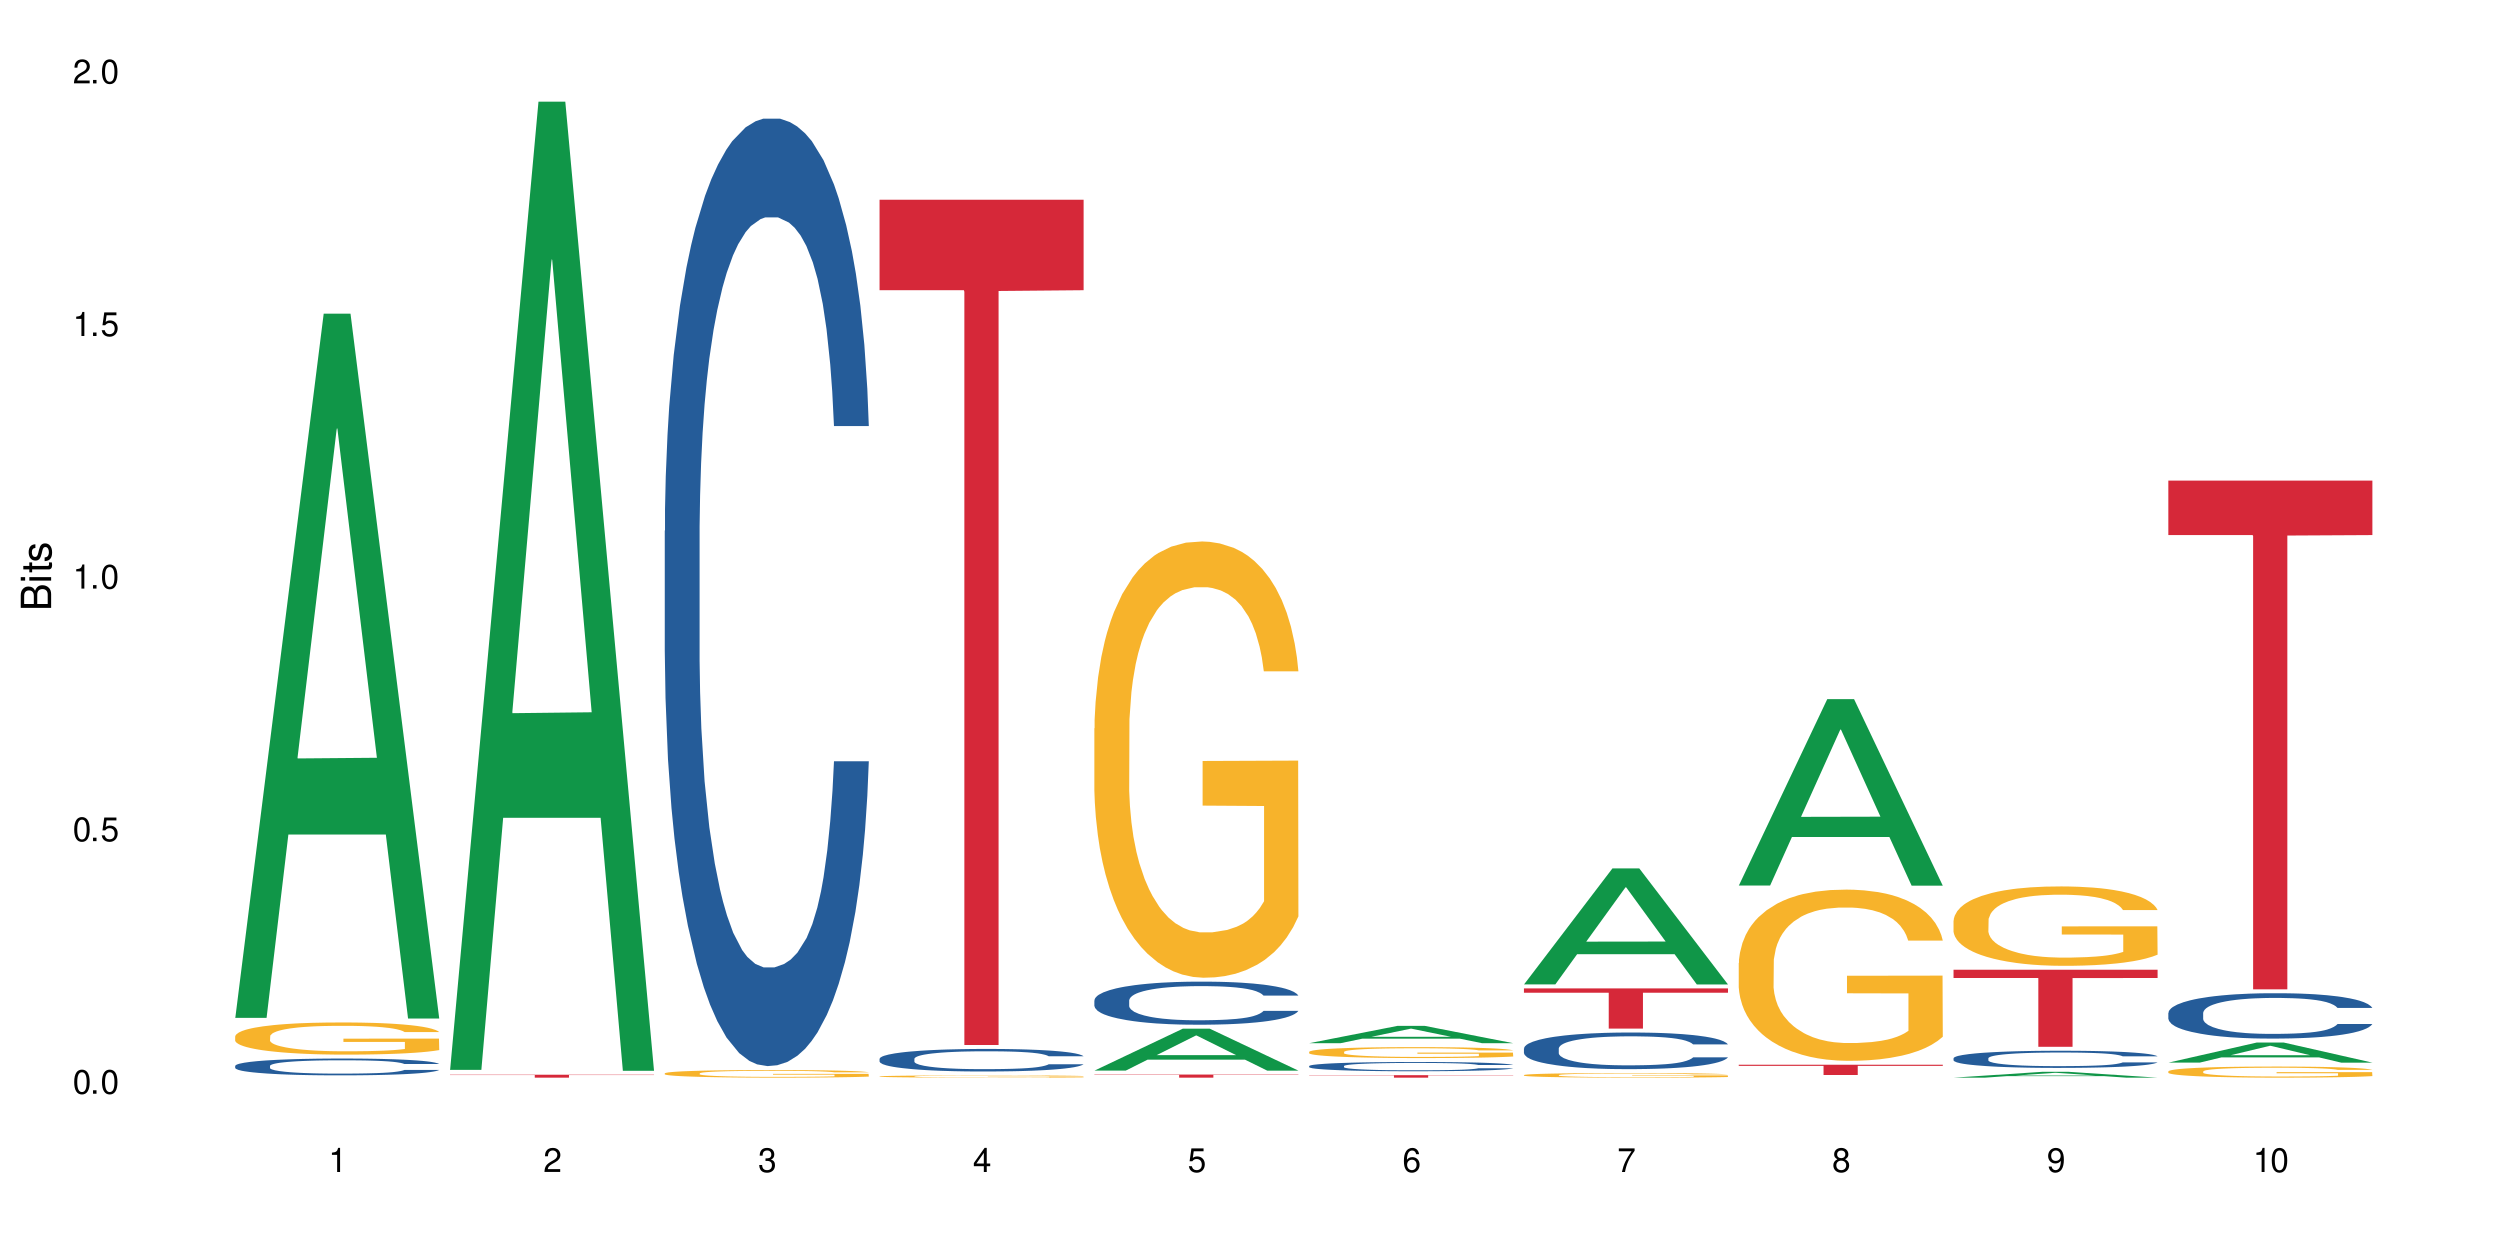 <?xml version="1.0" encoding="UTF-8"?>
<svg xmlns="http://www.w3.org/2000/svg" xmlns:xlink="http://www.w3.org/1999/xlink" width="720" height="360" viewBox="0 0 720 360">
<defs>
<g>
<g id="glyph-0-0">
</g>
<g id="glyph-0-1">
<path d="M 2.641 -6.938 C 2 -6.938 1.422 -6.656 1.078 -6.172 C 0.641 -5.562 0.406 -4.641 0.406 -3.359 C 0.406 -1.016 1.188 0.219 2.641 0.219 C 4.078 0.219 4.859 -1.016 4.859 -3.297 C 4.859 -4.641 4.656 -5.547 4.203 -6.172 C 3.844 -6.656 3.281 -6.938 2.641 -6.938 Z M 2.641 -6.188 C 3.547 -6.188 4 -5.25 4 -3.375 C 4 -1.406 3.562 -0.484 2.625 -0.484 C 1.734 -0.484 1.281 -1.438 1.281 -3.344 C 1.281 -5.25 1.734 -6.188 2.641 -6.188 Z M 2.641 -6.188 "/>
</g>
<g id="glyph-0-2">
<path d="M 1.828 -1 L 0.828 -1 L 0.828 0 L 1.828 0 Z M 1.828 -1 "/>
</g>
<g id="glyph-0-3">
<path d="M 4.562 -6.797 L 1.062 -6.797 L 0.547 -3.094 L 1.328 -3.094 C 1.719 -3.562 2.047 -3.734 2.578 -3.734 C 3.484 -3.734 4.062 -3.109 4.062 -2.094 C 4.062 -1.125 3.484 -0.531 2.578 -0.531 C 1.828 -0.531 1.375 -0.906 1.188 -1.672 L 0.328 -1.672 C 0.453 -1.109 0.547 -0.844 0.75 -0.594 C 1.125 -0.078 1.828 0.219 2.594 0.219 C 3.969 0.219 4.922 -0.781 4.922 -2.219 C 4.922 -3.562 4.031 -4.484 2.719 -4.484 C 2.25 -4.484 1.859 -4.359 1.469 -4.062 L 1.734 -5.969 L 4.562 -5.969 Z M 4.562 -6.797 "/>
</g>
<g id="glyph-0-4">
<path d="M 2.484 -4.938 L 2.484 0 L 3.328 0 L 3.328 -6.938 L 2.766 -6.938 C 2.469 -5.875 2.281 -5.734 0.984 -5.562 L 0.984 -4.938 Z M 2.484 -4.938 "/>
</g>
<g id="glyph-0-5">
<path d="M 4.859 -0.828 L 1.281 -0.828 C 1.359 -1.406 1.672 -1.781 2.5 -2.281 L 3.469 -2.828 C 4.406 -3.344 4.906 -4.062 4.906 -4.906 C 4.906 -5.484 4.672 -6.031 4.266 -6.406 C 3.859 -6.766 3.375 -6.938 2.719 -6.938 C 1.859 -6.938 1.219 -6.625 0.844 -6.031 C 0.609 -5.672 0.5 -5.234 0.484 -4.531 L 1.328 -4.531 C 1.359 -5.016 1.406 -5.281 1.531 -5.516 C 1.75 -5.938 2.188 -6.203 2.703 -6.203 C 3.469 -6.203 4.031 -5.641 4.031 -4.891 C 4.031 -4.344 3.719 -3.859 3.125 -3.516 L 2.234 -3 C 0.812 -2.172 0.406 -1.531 0.328 -0.016 L 4.859 -0.016 Z M 4.859 -0.828 "/>
</g>
<g id="glyph-0-6">
<path d="M 2.125 -3.188 L 2.578 -3.188 C 3.5 -3.188 3.984 -2.766 3.984 -1.922 C 3.984 -1.062 3.469 -0.531 2.594 -0.531 C 1.656 -0.531 1.203 -1 1.156 -2.016 L 0.312 -2.016 C 0.344 -1.453 0.438 -1.094 0.609 -0.781 C 0.953 -0.109 1.625 0.219 2.547 0.219 C 3.953 0.219 4.859 -0.625 4.859 -1.938 C 4.859 -2.828 4.516 -3.297 3.703 -3.594 C 4.344 -3.844 4.656 -4.328 4.656 -5.031 C 4.656 -6.219 3.875 -6.938 2.578 -6.938 C 1.203 -6.938 0.484 -6.172 0.453 -4.703 L 1.297 -4.703 C 1.312 -5.125 1.344 -5.359 1.453 -5.578 C 1.641 -5.969 2.062 -6.203 2.594 -6.203 C 3.344 -6.203 3.797 -5.75 3.797 -5 C 3.797 -4.516 3.609 -4.219 3.25 -4.047 C 3.016 -3.953 2.703 -3.922 2.125 -3.906 Z M 2.125 -3.188 "/>
</g>
<g id="glyph-0-7">
<path d="M 3.141 -1.672 L 3.141 0 L 3.984 0 L 3.984 -1.672 L 4.984 -1.672 L 4.984 -2.438 L 3.984 -2.438 L 3.984 -6.938 L 3.359 -6.938 L 0.266 -2.578 L 0.266 -1.672 Z M 3.141 -2.438 L 1 -2.438 L 3.141 -5.5 Z M 3.141 -2.438 "/>
</g>
<g id="glyph-0-8">
<path d="M 4.781 -5.125 C 4.609 -6.266 3.891 -6.938 2.844 -6.938 C 2.094 -6.938 1.422 -6.578 1.031 -5.953 C 0.594 -5.266 0.406 -4.422 0.406 -3.172 C 0.406 -2 0.578 -1.25 0.984 -0.641 C 1.359 -0.078 1.953 0.219 2.703 0.219 C 3.984 0.219 4.922 -0.75 4.922 -2.094 C 4.922 -3.375 4.062 -4.281 2.844 -4.281 C 2.172 -4.281 1.641 -4.031 1.281 -3.516 C 1.281 -5.234 1.828 -6.188 2.797 -6.188 C 3.391 -6.188 3.797 -5.797 3.938 -5.125 Z M 2.734 -3.531 C 3.547 -3.531 4.062 -2.953 4.062 -2.031 C 4.062 -1.156 3.484 -0.531 2.703 -0.531 C 1.922 -0.531 1.328 -1.188 1.328 -2.078 C 1.328 -2.938 1.906 -3.531 2.734 -3.531 Z M 2.734 -3.531 "/>
</g>
<g id="glyph-0-9">
<path d="M 4.984 -6.797 L 0.438 -6.797 L 0.438 -5.969 L 4.109 -5.969 C 2.5 -3.656 1.828 -2.234 1.328 0 L 2.219 0 C 2.594 -2.172 3.453 -4.047 4.984 -6.094 Z M 4.984 -6.797 "/>
</g>
<g id="glyph-0-10">
<path d="M 3.75 -3.656 C 4.469 -4.094 4.688 -4.438 4.688 -5.078 C 4.688 -6.172 3.844 -6.938 2.641 -6.938 C 1.438 -6.938 0.594 -6.172 0.594 -5.094 C 0.594 -4.438 0.812 -4.094 1.516 -3.656 C 0.734 -3.266 0.359 -2.703 0.359 -1.922 C 0.359 -0.656 1.281 0.219 2.641 0.219 C 3.984 0.219 4.922 -0.656 4.922 -1.922 C 4.922 -2.703 4.531 -3.266 3.75 -3.656 Z M 2.641 -6.188 C 3.359 -6.188 3.812 -5.75 3.812 -5.062 C 3.812 -4.406 3.344 -3.984 2.641 -3.984 C 1.922 -3.984 1.453 -4.406 1.453 -5.078 C 1.453 -5.75 1.922 -6.188 2.641 -6.188 Z M 2.641 -3.266 C 3.484 -3.266 4.062 -2.719 4.062 -1.906 C 4.062 -1.078 3.484 -0.531 2.625 -0.531 C 1.797 -0.531 1.219 -1.094 1.219 -1.906 C 1.219 -2.719 1.781 -3.266 2.641 -3.266 Z M 2.641 -3.266 "/>
</g>
<g id="glyph-0-11">
<path d="M 0.516 -1.578 C 0.672 -0.453 1.406 0.219 2.438 0.219 C 3.188 0.219 3.859 -0.141 4.266 -0.766 C 4.688 -1.453 4.891 -2.297 4.891 -3.547 C 4.891 -4.719 4.703 -5.453 4.312 -6.078 C 3.938 -6.641 3.344 -6.938 2.594 -6.938 C 1.297 -6.938 0.359 -5.969 0.359 -4.625 C 0.359 -3.344 1.234 -2.453 2.453 -2.453 C 3.094 -2.453 3.578 -2.672 4.016 -3.203 C 4 -1.484 3.469 -0.531 2.5 -0.531 C 1.906 -0.531 1.484 -0.906 1.359 -1.578 Z M 2.578 -6.203 C 3.375 -6.203 3.969 -5.531 3.969 -4.641 C 3.969 -3.797 3.391 -3.188 2.547 -3.188 C 1.734 -3.188 1.234 -3.766 1.234 -4.688 C 1.234 -5.562 1.797 -6.203 2.578 -6.203 Z M 2.578 -6.203 "/>
</g>
<g id="glyph-1-0">
</g>
<g id="glyph-1-1">
<path d="M 0 -0.953 L 0 -4.891 C 0 -5.719 -0.234 -6.344 -0.734 -6.797 C -1.188 -7.234 -1.812 -7.469 -2.5 -7.469 C -3.547 -7.469 -4.188 -7 -4.625 -5.875 C -4.984 -6.688 -5.625 -7.094 -6.531 -7.094 C -7.172 -7.094 -7.734 -6.859 -8.141 -6.391 C -8.562 -5.922 -8.75 -5.344 -8.75 -4.5 L -8.75 -0.953 Z M -4.984 -2.062 L -7.766 -2.062 L -7.766 -4.219 C -7.766 -4.844 -7.688 -5.203 -7.453 -5.5 C -7.219 -5.812 -6.859 -5.969 -6.375 -5.969 C -5.891 -5.969 -5.531 -5.812 -5.297 -5.5 C -5.062 -5.203 -4.984 -4.844 -4.984 -4.219 Z M -0.984 -2.062 L -4 -2.062 L -4 -4.781 C -4 -5.766 -3.438 -6.359 -2.484 -6.359 C -1.547 -6.359 -0.984 -5.766 -0.984 -4.781 Z M -0.984 -2.062 "/>
</g>
<g id="glyph-1-2">
<path d="M -6.281 -1.797 L -6.281 -0.797 L 0 -0.797 L 0 -1.797 Z M -8.75 -1.797 L -8.75 -0.797 L -7.484 -0.797 L -7.484 -1.797 Z M -8.75 -1.797 "/>
</g>
<g id="glyph-1-3">
<path d="M -6.281 -3.047 L -6.281 -2.016 L -8.016 -2.016 L -8.016 -1.016 L -6.281 -1.016 L -6.281 -0.172 L -5.469 -0.172 L -5.469 -1.016 L -0.719 -1.016 C -0.078 -1.016 0.281 -1.453 0.281 -2.234 C 0.281 -2.5 0.25 -2.719 0.188 -3.047 L -0.641 -3.047 C -0.609 -2.906 -0.594 -2.766 -0.594 -2.562 C -0.594 -2.141 -0.719 -2.016 -1.156 -2.016 L -5.469 -2.016 L -5.469 -3.047 Z M -6.281 -3.047 "/>
</g>
<g id="glyph-1-4">
<path d="M -4.531 -5.25 C -5.766 -5.25 -6.469 -4.422 -6.469 -2.969 C -6.469 -1.516 -5.719 -0.562 -4.547 -0.562 C -3.562 -0.562 -3.094 -1.062 -2.734 -2.562 L -2.516 -3.484 C -2.344 -4.188 -2.094 -4.469 -1.641 -4.469 C -1.047 -4.469 -0.641 -3.875 -0.641 -3 C -0.641 -2.453 -0.797 -2 -1.062 -1.75 C -1.25 -1.594 -1.422 -1.531 -1.875 -1.469 L -1.875 -0.406 C -0.422 -0.453 0.281 -1.266 0.281 -2.922 C 0.281 -4.5 -0.5 -5.516 -1.719 -5.516 C -2.656 -5.516 -3.172 -4.984 -3.469 -3.734 L -3.703 -2.766 C -3.891 -1.953 -4.156 -1.609 -4.594 -1.609 C -5.188 -1.609 -5.547 -2.125 -5.547 -2.938 C -5.547 -3.75 -5.203 -4.172 -4.531 -4.203 Z M -4.531 -5.25 "/>
</g>
</g>
</defs>
<rect x="-72" y="-36" width="864" height="432" fill="rgb(100%, 100%, 100%)" fill-opacity="1"/>
<path fill-rule="nonzero" fill="rgb(6.275%, 58.824%, 28.235%)" fill-opacity="1" d="M 67.73 293.148 L 67.793 292.957 L 93.223 90.34 L 100.945 90.34 L 126.5 293.34 L 117.52 293.34 L 111.117 240.348 L 83.051 240.348 L 76.773 293.148 L 67.73 293.148 L 85.75 218.43 L 108.543 218.238 L 97.176 123.504 L 97.051 123.312 L 96.926 123.887 L 85.688 218.238 L 85.75 218.43 Z M 67.73 293.148 "/>
<path fill-rule="nonzero" fill="rgb(14.51%, 36.078%, 60%)" fill-opacity="1" d="M 67.73 306.969 L 67.801 306.965 L 67.801 306.859 L 68.02 306.691 L 68.52 306.477 L 69.02 306.332 L 70.312 306.07 L 72.102 305.816 L 73.965 305.621 L 75.328 305.508 L 76.547 305.418 L 79.34 305.254 L 81.133 305.172 L 83.066 305.098 L 85.434 305.02 L 87.152 304.977 L 91.023 304.906 L 93.891 304.875 L 96.113 304.863 L 100.914 304.863 L 103.781 304.879 L 105.859 304.902 L 108.152 304.938 L 110.086 304.977 L 113.457 305.074 L 116.465 305.199 L 117.828 305.27 L 119.977 305.406 L 121.625 305.539 L 122.773 305.652 L 124.062 305.816 L 125.207 306.016 L 126.07 306.242 L 126.5 306.434 L 116.465 306.434 L 115.965 306.258 L 115.391 306.117 L 114.316 305.938 L 113.238 305.809 L 111.734 305.68 L 110.375 305.598 L 108.512 305.512 L 106.863 305.461 L 105.141 305.418 L 103.492 305.395 L 100.34 305.367 L 96.684 305.367 L 95.324 305.375 L 92.527 305.41 L 91.023 305.441 L 88.871 305.504 L 87.367 305.562 L 85.578 305.648 L 84.359 305.727 L 82.852 305.84 L 81.777 305.941 L 80.559 306.086 L 79.844 306.199 L 79.199 306.324 L 78.625 306.469 L 78.195 306.625 L 77.906 306.785 L 77.766 306.945 L 77.766 307.633 L 77.906 307.793 L 78.266 307.977 L 79.199 308.246 L 80.559 308.48 L 82.137 308.668 L 83.641 308.801 L 84.5 308.863 L 85.648 308.934 L 87.441 309.023 L 90.02 309.109 L 91.523 309.145 L 93.816 309.184 L 96.184 309.199 L 99.336 309.199 L 102.133 309.184 L 103.996 309.16 L 105.93 309.125 L 108.582 309.051 L 110.23 308.977 L 111.664 308.895 L 112.738 308.809 L 113.457 308.738 L 114.531 308.602 L 115.391 308.453 L 116.035 308.297 L 116.465 308.145 L 126.5 308.145 L 126.07 308.324 L 125.422 308.496 L 124.777 308.625 L 123.777 308.777 L 122.629 308.918 L 120.98 309.07 L 119.617 309.172 L 117.828 309.285 L 116.18 309.367 L 114.387 309.441 L 111.734 309.531 L 110.016 309.574 L 108.152 309.617 L 105.93 309.652 L 103.137 309.684 L 100.125 309.699 L 97.328 309.703 L 94.32 309.695 L 92.098 309.676 L 89.16 309.637 L 85.504 309.559 L 82.852 309.473 L 80.773 309.391 L 78.984 309.301 L 76.977 309.184 L 74.395 308.988 L 72.82 308.836 L 71.746 308.711 L 70.527 308.539 L 69.664 308.387 L 68.664 308.137 L 67.945 307.824 L 67.73 307.578 Z M 67.73 306.969 "/>
<path fill-rule="nonzero" fill="rgb(96.863%, 70.196%, 16.863%)" fill-opacity="1" d="M 67.73 298.438 L 67.801 298.426 L 67.801 298.258 L 68.09 297.879 L 68.805 297.352 L 69.738 296.922 L 70.742 296.582 L 71.387 296.406 L 72.461 296.152 L 73.395 295.965 L 75.758 295.586 L 78.77 295.23 L 80.418 295.078 L 82.281 294.934 L 84.93 294.773 L 86.148 294.711 L 89.875 294.578 L 94.105 294.492 L 98.762 294.469 L 100.914 294.477 L 103.852 294.508 L 107.863 294.602 L 110.16 294.688 L 111.949 294.773 L 113.812 294.883 L 116.105 295.051 L 118.258 295.254 L 119.977 295.457 L 121.695 295.711 L 123.129 295.98 L 124.348 296.277 L 125.422 296.633 L 126.07 296.93 L 126.5 297.227 L 116.535 297.227 L 115.965 296.93 L 115.32 296.699 L 114.242 296.422 L 113.168 296.219 L 112.094 296.059 L 110.086 295.84 L 108.367 295.703 L 106.215 295.586 L 104.137 295.508 L 101.773 295.457 L 100.34 295.441 L 96.543 295.441 L 93.102 295.5 L 91.094 295.566 L 89.66 295.637 L 87.656 295.762 L 86.438 295.863 L 85.719 295.93 L 83.57 296.191 L 82.137 296.43 L 81.348 296.59 L 80.344 296.844 L 79.629 297.074 L 78.84 297.41 L 78.41 297.664 L 77.836 298.242 L 77.766 299.766 L 77.98 300.086 L 78.41 300.434 L 78.984 300.738 L 79.844 301.059 L 80.703 301.305 L 82.207 301.633 L 83.496 301.855 L 84.5 302 L 86.438 302.227 L 87.227 302.301 L 89.09 302.453 L 91.023 302.574 L 93.387 302.676 L 95.18 302.727 L 98.047 302.77 L 101.703 302.77 L 106 302.719 L 108.727 302.648 L 110.59 302.582 L 111.809 302.523 L 113.312 302.43 L 114.387 302.344 L 115.391 302.25 L 116.609 302.109 L 116.609 300.086 L 98.906 300.078 L 98.906 299.129 L 126.426 299.121 L 126.5 302.43 L 124.992 302.656 L 123.129 302.879 L 121.34 303.047 L 119.477 303.191 L 116.824 303.352 L 114.672 303.453 L 111.375 303.57 L 108.367 303.648 L 105.215 303.699 L 102.418 303.723 L 99.121 303.734 L 96.184 303.715 L 93.031 303.664 L 90.52 303.598 L 88.227 303.512 L 85.934 303.402 L 83.066 303.227 L 81.203 303.082 L 79.27 302.902 L 77.336 302.691 L 75.613 302.465 L 74.469 302.285 L 73.32 302.082 L 72.102 301.828 L 70.957 301.543 L 70.098 301.277 L 69.309 300.984 L 68.734 300.703 L 68.16 300.324 L 67.875 300.02 L 67.73 299.754 Z M 67.73 298.438 "/>
<path fill-rule="nonzero" fill="rgb(6.275%, 58.824%, 28.235%)" fill-opacity="1" d="M 129.594 308.129 L 129.656 307.867 L 155.082 29.281 L 162.805 29.281 L 188.359 308.391 L 179.383 308.391 L 172.977 235.535 L 144.91 235.535 L 138.633 308.129 L 129.594 308.129 L 147.613 205.395 L 170.402 205.133 L 159.039 74.883 L 158.914 74.621 L 158.789 75.406 L 147.547 205.133 L 147.613 205.395 Z M 129.594 308.129 "/>
<path fill-rule="nonzero" fill="rgb(83.922%, 15.686%, 22.353%)" fill-opacity="1" d="M 129.594 309.52 L 188.359 309.52 L 188.359 309.613 L 163.867 309.613 L 163.867 310.367 L 154.012 310.367 L 154.012 309.613 L 129.594 309.613 Z M 129.594 309.52 "/>
<path fill-rule="nonzero" fill="rgb(14.51%, 36.078%, 60%)" fill-opacity="1" d="M 191.453 152.895 L 191.523 152.645 L 191.523 146.66 L 191.738 137.18 L 192.242 125.211 L 192.742 116.977 L 194.031 102.262 L 195.824 88.047 L 197.688 77.07 L 199.051 70.586 L 200.27 65.598 L 203.062 56.367 L 204.855 51.629 L 206.789 47.391 L 209.156 43.148 L 210.875 40.656 L 214.746 36.664 L 217.613 34.918 L 219.832 34.168 L 224.637 34.168 L 227.5 35.168 L 229.582 36.414 L 231.875 38.41 L 233.809 40.656 L 237.176 46.141 L 240.188 53.125 L 241.547 57.117 L 243.699 64.848 L 245.348 72.332 L 246.492 78.816 L 247.785 88.047 L 248.93 99.27 L 249.789 111.988 L 250.219 122.715 L 240.188 122.715 L 239.684 112.738 L 239.113 105.008 L 238.035 94.781 L 236.961 87.547 L 235.457 80.312 L 234.094 75.574 L 232.23 70.836 L 230.582 67.84 L 228.863 65.598 L 227.215 64.102 L 224.062 62.605 L 220.406 62.605 L 219.043 63.102 L 216.25 65.098 L 214.746 66.844 L 212.594 70.336 L 211.09 73.578 L 209.297 78.566 L 208.078 82.809 L 206.574 89.293 L 205.5 95.027 L 204.281 103.262 L 203.566 109.496 L 202.918 116.48 L 202.348 124.711 L 201.918 133.441 L 201.629 142.668 L 201.484 151.648 L 201.484 190.309 L 201.629 199.289 L 201.988 209.766 L 202.918 224.98 L 204.281 238.199 L 205.859 248.676 L 207.363 256.156 L 208.223 259.648 L 209.371 263.641 L 211.16 268.629 L 213.742 273.617 L 215.246 275.613 L 217.539 277.609 L 219.906 278.605 L 223.059 278.605 L 225.852 277.609 L 227.715 276.359 L 229.652 274.363 L 232.305 270.125 L 233.953 266.133 L 235.387 261.395 L 236.461 256.656 L 237.176 252.664 L 238.254 244.934 L 239.113 236.453 L 239.758 227.723 L 240.188 219.242 L 250.219 219.242 L 249.789 229.219 L 249.145 238.945 L 248.5 246.18 L 247.496 254.91 L 246.352 262.641 L 244.703 271.371 L 243.34 277.109 L 241.547 283.344 L 239.898 288.082 L 238.109 292.324 L 235.457 297.312 L 233.738 299.805 L 231.875 302.051 L 229.652 304.047 L 226.855 305.793 L 223.848 306.789 L 221.051 307.039 L 218.043 306.539 L 215.82 305.543 L 212.883 303.297 L 209.227 298.809 L 206.574 294.07 L 204.496 289.332 L 202.703 284.344 L 200.699 277.609 L 198.117 266.633 L 196.543 258.152 L 195.465 251.168 L 194.246 241.441 L 193.387 232.711 L 192.383 218.742 L 191.668 201.035 L 191.453 187.316 Z M 191.453 152.895 "/>
<path fill-rule="nonzero" fill="rgb(96.863%, 70.196%, 16.863%)" fill-opacity="1" d="M 191.453 309.109 L 191.523 309.109 L 191.523 309.066 L 191.812 308.977 L 192.527 308.852 L 193.461 308.75 L 194.461 308.672 L 195.109 308.629 L 196.184 308.566 L 197.113 308.523 L 199.48 308.434 L 202.488 308.348 L 204.137 308.312 L 206 308.277 L 208.652 308.242 L 209.871 308.227 L 213.598 308.195 L 217.828 308.176 L 222.484 308.168 L 224.637 308.172 L 227.574 308.18 L 231.586 308.199 L 233.879 308.219 L 235.672 308.242 L 237.535 308.266 L 239.828 308.309 L 241.98 308.355 L 243.699 308.402 L 245.418 308.465 L 246.852 308.527 L 248.07 308.598 L 249.145 308.684 L 249.789 308.754 L 250.219 308.824 L 240.258 308.824 L 239.684 308.754 L 239.039 308.699 L 237.965 308.633 L 236.891 308.586 L 235.816 308.547 L 233.809 308.492 L 232.09 308.461 L 229.938 308.434 L 227.859 308.414 L 225.496 308.402 L 224.062 308.398 L 220.262 308.398 L 216.824 308.414 L 214.816 308.43 L 213.383 308.445 L 211.375 308.477 L 210.156 308.5 L 209.441 308.516 L 207.293 308.578 L 205.859 308.633 L 205.07 308.672 L 204.066 308.734 L 203.348 308.785 L 202.562 308.867 L 202.133 308.926 L 201.559 309.062 L 201.484 309.426 L 201.703 309.5 L 202.133 309.586 L 202.703 309.656 L 203.566 309.734 L 204.426 309.793 L 205.93 309.871 L 207.219 309.922 L 208.223 309.957 L 210.156 310.012 L 210.945 310.027 L 212.809 310.062 L 214.746 310.094 L 217.109 310.117 L 218.902 310.129 L 221.77 310.137 L 225.422 310.137 L 229.723 310.125 L 232.445 310.109 L 234.309 310.094 L 235.527 310.082 L 237.035 310.059 L 238.109 310.039 L 239.113 310.016 L 240.332 309.98 L 240.332 309.5 L 222.629 309.5 L 222.629 309.273 L 250.148 309.273 L 250.219 310.059 L 248.715 310.113 L 246.852 310.164 L 245.059 310.203 L 243.195 310.238 L 240.547 310.277 L 238.395 310.301 L 235.098 310.328 L 232.09 310.348 L 228.934 310.359 L 226.141 310.367 L 222.844 310.367 L 219.906 310.363 L 216.75 310.352 L 214.242 310.336 L 211.949 310.316 L 209.656 310.289 L 206.789 310.246 L 204.926 310.211 L 202.992 310.172 L 201.055 310.121 L 199.336 310.066 L 198.191 310.023 L 197.043 309.977 L 195.824 309.914 L 194.68 309.848 L 193.816 309.785 L 193.031 309.715 L 192.457 309.648 L 191.883 309.559 L 191.598 309.484 L 191.453 309.422 Z M 191.453 309.109 "/>
<path fill-rule="nonzero" fill="rgb(14.51%, 36.078%, 60%)" fill-opacity="1" d="M 253.312 304.922 L 253.387 304.918 L 253.387 304.773 L 253.602 304.551 L 254.102 304.266 L 254.605 304.07 L 255.895 303.719 L 257.684 303.379 L 259.547 303.121 L 260.91 302.965 L 262.129 302.848 L 264.922 302.629 L 266.715 302.516 L 268.652 302.414 L 271.016 302.312 L 272.734 302.254 L 276.605 302.16 L 279.473 302.117 L 281.695 302.098 L 286.496 302.098 L 289.363 302.121 L 291.441 302.152 L 293.734 302.199 L 295.668 302.254 L 299.039 302.383 L 302.047 302.551 L 303.41 302.645 L 305.559 302.828 L 307.207 303.008 L 308.355 303.16 L 309.645 303.379 L 310.793 303.648 L 311.652 303.949 L 312.082 304.207 L 302.047 304.207 L 301.547 303.969 L 300.973 303.785 L 299.898 303.539 L 298.824 303.367 L 297.316 303.195 L 295.957 303.082 L 294.094 302.973 L 292.445 302.898 L 290.723 302.848 L 289.074 302.812 L 285.922 302.777 L 282.266 302.777 L 280.906 302.789 L 278.109 302.836 L 276.605 302.875 L 274.457 302.961 L 272.949 303.035 L 271.16 303.156 L 269.941 303.258 L 268.434 303.41 L 267.359 303.547 L 266.141 303.742 L 265.426 303.891 L 264.781 304.059 L 264.207 304.254 L 263.777 304.461 L 263.492 304.68 L 263.348 304.895 L 263.348 305.812 L 263.492 306.027 L 263.848 306.277 L 264.781 306.637 L 266.141 306.953 L 267.719 307.203 L 269.223 307.379 L 270.082 307.461 L 271.23 307.559 L 273.023 307.676 L 275.602 307.793 L 277.105 307.844 L 279.402 307.891 L 281.766 307.914 L 284.918 307.914 L 287.715 307.891 L 289.578 307.859 L 291.512 307.812 L 294.164 307.711 L 295.812 307.617 L 297.246 307.504 L 298.32 307.391 L 299.039 307.297 L 300.113 307.113 L 300.973 306.91 L 301.617 306.703 L 302.047 306.5 L 312.082 306.5 L 311.652 306.738 L 311.008 306.969 L 310.363 307.141 L 309.359 307.352 L 308.211 307.535 L 306.562 307.742 L 305.203 307.879 L 303.41 308.027 L 301.762 308.141 L 299.969 308.238 L 297.316 308.359 L 295.598 308.418 L 293.734 308.473 L 291.512 308.52 L 288.719 308.559 L 285.707 308.582 L 282.914 308.59 L 279.902 308.578 L 277.68 308.555 L 274.742 308.5 L 271.086 308.395 L 268.434 308.281 L 266.355 308.168 L 264.566 308.051 L 262.559 307.891 L 259.98 307.629 L 258.402 307.426 L 257.328 307.262 L 256.109 307.027 L 255.25 306.82 L 254.246 306.488 L 253.527 306.066 L 253.312 305.742 Z M 253.312 304.922 "/>
<path fill-rule="nonzero" fill="rgb(96.863%, 70.196%, 16.863%)" fill-opacity="1" d="M 253.312 309.996 L 253.387 309.996 L 253.387 309.984 L 253.672 309.957 L 254.387 309.922 L 255.32 309.891 L 256.324 309.867 L 258.043 309.836 L 258.977 309.824 L 261.34 309.797 L 264.352 309.773 L 266 309.762 L 267.863 309.75 L 270.516 309.738 L 271.73 309.734 L 275.461 309.727 L 279.688 309.719 L 286.496 309.719 L 289.434 309.723 L 293.449 309.727 L 295.742 309.734 L 297.531 309.738 L 299.395 309.746 L 301.691 309.758 L 303.84 309.773 L 305.559 309.789 L 307.281 309.805 L 308.715 309.824 L 309.93 309.844 L 311.008 309.871 L 311.652 309.891 L 312.082 309.91 L 302.121 309.91 L 301.547 309.891 L 300.902 309.875 L 299.824 309.855 L 298.75 309.84 L 297.676 309.828 L 295.668 309.816 L 293.949 309.805 L 291.801 309.797 L 289.723 309.793 L 287.355 309.789 L 285.922 309.785 L 282.125 309.785 L 278.684 309.789 L 276.676 309.797 L 275.242 309.801 L 273.238 309.809 L 272.02 309.816 L 271.301 309.82 L 269.152 309.84 L 267.719 309.855 L 266.93 309.867 L 265.926 309.887 L 265.211 309.902 L 264.422 309.926 L 263.992 309.941 L 263.418 309.984 L 263.348 310.09 L 263.562 310.113 L 263.992 310.137 L 264.566 310.156 L 265.426 310.18 L 266.285 310.199 L 267.789 310.219 L 269.082 310.234 L 270.082 310.246 L 272.02 310.262 L 272.809 310.266 L 274.672 310.277 L 276.605 310.285 L 278.973 310.293 L 280.762 310.297 L 283.629 310.301 L 287.285 310.301 L 291.586 310.297 L 294.309 310.293 L 296.172 310.285 L 297.391 310.281 L 298.895 310.277 L 299.969 310.27 L 300.973 310.266 L 302.191 310.254 L 302.191 310.113 L 284.488 310.113 L 284.488 310.047 L 312.008 310.043 L 312.082 310.277 L 310.578 310.293 L 308.715 310.309 L 306.922 310.32 L 305.059 310.328 L 302.406 310.34 L 300.258 310.348 L 296.961 310.355 L 293.949 310.363 L 290.797 310.363 L 288 310.367 L 281.766 310.367 L 278.613 310.363 L 276.105 310.359 L 273.812 310.352 L 271.516 310.344 L 268.652 310.332 L 266.789 310.32 L 264.852 310.309 L 262.918 310.293 L 261.195 310.277 L 260.051 310.266 L 258.902 310.25 L 257.684 310.234 L 256.539 310.215 L 255.68 310.195 L 254.891 310.176 L 254.316 310.156 L 253.742 310.129 L 253.457 310.105 L 253.312 310.09 Z M 253.312 309.996 "/>
<path fill-rule="nonzero" fill="rgb(83.922%, 15.686%, 22.353%)" fill-opacity="1" d="M 253.312 57.516 L 312.082 57.516 L 312.082 83.578 L 287.59 83.805 L 287.59 300.969 L 277.734 300.969 L 277.734 84.035 L 277.594 83.578 L 253.312 83.578 Z M 253.312 57.516 "/>
<path fill-rule="nonzero" fill="rgb(6.275%, 58.824%, 28.235%)" fill-opacity="1" d="M 315.176 308.332 L 315.238 308.324 L 340.664 296.25 L 348.387 296.25 L 373.941 308.344 L 364.965 308.344 L 358.559 305.188 L 330.496 305.188 L 324.215 308.332 L 315.176 308.332 L 333.195 303.883 L 355.984 303.871 L 344.621 298.227 L 344.496 298.215 L 344.371 298.25 L 333.133 303.871 L 333.195 303.883 Z M 315.176 308.332 "/>
<path fill-rule="nonzero" fill="rgb(14.51%, 36.078%, 60%)" fill-opacity="1" d="M 315.176 288.117 L 315.246 288.105 L 315.246 287.832 L 315.461 287.402 L 315.961 286.855 L 316.465 286.484 L 317.754 285.812 L 319.547 285.168 L 321.41 284.668 L 322.77 284.375 L 323.988 284.148 L 326.785 283.727 L 328.578 283.512 L 330.512 283.32 L 332.875 283.125 L 334.598 283.012 L 338.465 282.832 L 341.332 282.754 L 343.555 282.719 L 348.355 282.719 L 351.223 282.762 L 353.301 282.82 L 355.594 282.91 L 357.531 283.012 L 360.898 283.262 L 363.91 283.578 L 365.27 283.762 L 367.422 284.113 L 369.07 284.453 L 370.215 284.746 L 371.504 285.168 L 372.652 285.676 L 373.512 286.254 L 373.941 286.742 L 363.91 286.742 L 363.406 286.289 L 362.832 285.938 L 361.758 285.473 L 360.684 285.145 L 359.18 284.816 L 357.816 284.602 L 355.953 284.387 L 354.305 284.25 L 352.586 284.148 L 350.938 284.078 L 347.785 284.012 L 344.129 284.012 L 342.766 284.035 L 339.973 284.125 L 338.465 284.203 L 336.316 284.363 L 334.812 284.508 L 333.02 284.734 L 331.801 284.93 L 330.297 285.223 L 329.223 285.484 L 328.004 285.859 L 327.285 286.141 L 326.641 286.461 L 326.066 286.836 L 325.637 287.23 L 325.352 287.652 L 325.207 288.059 L 325.207 289.816 L 325.352 290.223 L 325.711 290.699 L 326.641 291.391 L 328.004 291.992 L 329.578 292.469 L 331.086 292.809 L 331.945 292.969 L 333.09 293.148 L 334.883 293.375 L 337.465 293.602 L 338.969 293.695 L 341.262 293.785 L 343.625 293.832 L 346.781 293.832 L 349.574 293.785 L 351.438 293.727 L 353.375 293.637 L 356.023 293.445 L 357.672 293.262 L 359.105 293.047 L 360.184 292.832 L 360.898 292.652 L 361.973 292.301 L 362.832 291.914 L 363.48 291.516 L 363.91 291.133 L 373.941 291.133 L 373.512 291.586 L 372.867 292.027 L 372.223 292.355 L 371.219 292.754 L 370.07 293.105 L 368.422 293.5 L 367.062 293.762 L 365.27 294.047 L 363.621 294.262 L 361.832 294.453 L 359.18 294.68 L 357.457 294.793 L 355.594 294.895 L 353.375 294.988 L 350.578 295.066 L 347.57 295.113 L 344.773 295.121 L 341.762 295.102 L 339.543 295.055 L 336.602 294.953 L 332.949 294.75 L 330.297 294.531 L 328.219 294.316 L 326.426 294.09 L 324.418 293.785 L 321.84 293.285 L 320.262 292.898 L 319.188 292.582 L 317.969 292.141 L 317.109 291.742 L 316.105 291.109 L 315.391 290.305 L 315.176 289.68 Z M 315.176 288.117 "/>
<path fill-rule="nonzero" fill="rgb(96.863%, 70.196%, 16.863%)" fill-opacity="1" d="M 315.176 209.754 L 315.246 209.641 L 315.246 207.348 L 315.531 202.184 L 316.25 195.066 L 317.18 189.215 L 318.184 184.625 L 318.828 182.215 L 319.906 178.773 L 320.836 176.25 L 323.203 171.086 L 326.211 166.266 L 327.859 164.199 L 329.723 162.25 L 332.375 160.07 L 333.594 159.266 L 337.32 157.43 L 341.547 156.281 L 346.207 155.938 L 348.355 156.051 L 351.297 156.512 L 355.309 157.773 L 357.602 158.922 L 359.395 160.07 L 361.258 161.559 L 363.551 163.855 L 365.699 166.609 L 367.422 169.363 L 369.141 172.805 L 370.574 176.477 L 371.793 180.496 L 372.867 185.312 L 373.512 189.328 L 373.941 193.348 L 363.98 193.348 L 363.406 189.328 L 362.762 186.23 L 361.688 182.445 L 360.613 179.691 L 359.535 177.512 L 357.531 174.527 L 355.809 172.691 L 353.66 171.086 L 351.582 170.051 L 349.215 169.363 L 347.785 169.133 L 343.984 169.133 L 340.547 169.938 L 338.539 170.855 L 337.105 171.773 L 335.098 173.496 L 333.879 174.871 L 333.164 175.789 L 331.012 179.348 L 329.578 182.559 L 328.793 184.738 L 327.789 188.184 L 327.07 191.281 L 326.281 195.871 L 325.852 199.312 L 325.281 207.117 L 325.207 227.77 L 325.422 232.133 L 325.852 236.836 L 326.426 240.969 L 327.285 245.328 L 328.145 248.656 L 329.652 253.133 L 330.941 256.113 L 331.945 258.066 L 333.879 261.164 L 334.668 262.195 L 336.531 264.262 L 338.465 265.867 L 340.832 267.246 L 342.625 267.934 L 345.488 268.508 L 349.145 268.508 L 353.445 267.82 L 356.168 266.902 L 358.031 265.984 L 359.25 265.18 L 360.754 263.918 L 361.832 262.77 L 362.832 261.508 L 364.051 259.559 L 364.051 232.133 L 346.352 232.016 L 346.352 219.164 L 373.871 219.051 L 373.941 263.918 L 372.438 267.016 L 370.574 270 L 368.781 272.293 L 366.918 274.246 L 364.266 276.426 L 362.117 277.801 L 358.82 279.41 L 355.809 280.441 L 352.656 281.129 L 349.863 281.473 L 346.566 281.59 L 343.625 281.359 L 340.473 280.672 L 337.965 279.754 L 335.672 278.605 L 333.379 277.113 L 330.512 274.703 L 328.648 272.754 L 326.715 270.344 L 324.777 267.477 L 323.059 264.375 L 321.91 261.969 L 320.766 259.211 L 319.547 255.77 L 318.398 251.867 L 317.539 248.312 L 316.75 244.297 L 316.18 240.508 L 315.605 235.344 L 315.316 231.215 L 315.176 227.656 Z M 315.176 209.754 "/>
<path fill-rule="nonzero" fill="rgb(83.922%, 15.686%, 22.353%)" fill-opacity="1" d="M 315.176 309.473 L 373.941 309.473 L 373.941 309.57 L 349.449 309.57 L 349.449 310.367 L 339.594 310.367 L 339.594 309.57 L 315.176 309.57 Z M 315.176 309.473 "/>
<path fill-rule="nonzero" fill="rgb(6.275%, 58.824%, 28.235%)" fill-opacity="1" d="M 377.035 300.438 L 377.098 300.43 L 402.527 295.441 L 410.25 295.441 L 435.805 300.441 L 426.824 300.441 L 420.422 299.137 L 392.355 299.137 L 386.078 300.438 L 377.035 300.438 L 395.055 298.598 L 417.848 298.59 L 406.48 296.258 L 406.355 296.254 L 406.23 296.27 L 394.992 298.59 L 395.055 298.598 Z M 377.035 300.438 "/>
<path fill-rule="nonzero" fill="rgb(14.51%, 36.078%, 60%)" fill-opacity="1" d="M 377.035 307.016 L 377.105 307.012 L 377.105 306.953 L 377.32 306.859 L 377.824 306.742 L 378.324 306.66 L 379.617 306.52 L 381.406 306.379 L 383.27 306.27 L 384.633 306.207 L 385.852 306.16 L 388.645 306.07 L 390.438 306.023 L 392.371 305.98 L 394.738 305.938 L 396.457 305.914 L 400.328 305.875 L 403.195 305.859 L 405.414 305.852 L 410.219 305.852 L 413.086 305.859 L 415.164 305.875 L 417.457 305.895 L 419.391 305.914 L 422.758 305.969 L 425.77 306.035 L 427.133 306.074 L 429.281 306.152 L 430.93 306.227 L 432.078 306.289 L 433.367 306.379 L 434.512 306.488 L 435.375 306.613 L 435.805 306.719 L 425.77 306.719 L 425.27 306.621 L 424.695 306.543 L 423.621 306.445 L 422.543 306.375 L 421.039 306.305 L 419.68 306.258 L 417.816 306.211 L 416.168 306.18 L 414.445 306.16 L 412.797 306.145 L 409.645 306.129 L 405.988 306.129 L 404.629 306.133 L 401.832 306.152 L 400.328 306.172 L 398.176 306.207 L 396.672 306.238 L 394.879 306.285 L 393.664 306.328 L 392.156 306.391 L 391.082 306.445 L 389.863 306.527 L 389.148 306.59 L 388.504 306.656 L 387.93 306.738 L 387.5 306.824 L 387.211 306.914 L 387.07 307 L 387.07 307.379 L 387.211 307.469 L 387.57 307.57 L 388.504 307.719 L 389.863 307.848 L 391.441 307.953 L 392.945 308.023 L 393.805 308.059 L 394.953 308.098 L 396.742 308.148 L 399.324 308.195 L 400.828 308.215 L 403.121 308.234 L 405.488 308.246 L 408.641 308.246 L 411.438 308.234 L 413.301 308.223 L 415.234 308.203 L 417.887 308.16 L 419.535 308.121 L 420.969 308.078 L 422.043 308.031 L 422.758 307.992 L 423.836 307.914 L 424.695 307.832 L 425.34 307.746 L 425.77 307.664 L 435.805 307.664 L 435.375 307.762 L 434.727 307.855 L 434.082 307.926 L 433.078 308.012 L 431.934 308.09 L 430.285 308.176 L 428.922 308.23 L 427.133 308.293 L 425.484 308.336 L 423.691 308.379 L 421.039 308.43 L 419.32 308.453 L 417.457 308.473 L 415.234 308.492 L 412.438 308.512 L 409.43 308.52 L 406.633 308.523 L 403.625 308.52 L 401.402 308.508 L 398.465 308.488 L 394.809 308.441 L 392.156 308.395 L 390.078 308.352 L 388.289 308.301 L 386.281 308.234 L 383.699 308.129 L 382.125 308.043 L 381.047 307.977 L 379.832 307.879 L 378.969 307.797 L 377.969 307.66 L 377.25 307.484 L 377.035 307.352 Z M 377.035 307.016 "/>
<path fill-rule="nonzero" fill="rgb(96.863%, 70.196%, 16.863%)" fill-opacity="1" d="M 377.035 302.918 L 377.105 302.918 L 377.105 302.859 L 377.395 302.73 L 378.109 302.551 L 379.043 302.406 L 380.047 302.289 L 380.691 302.23 L 381.766 302.141 L 382.695 302.078 L 385.062 301.949 L 388.07 301.828 L 389.719 301.777 L 391.582 301.727 L 394.234 301.672 L 395.453 301.652 L 399.18 301.605 L 403.41 301.578 L 408.066 301.57 L 410.219 301.57 L 413.156 301.582 L 417.168 301.617 L 419.461 301.645 L 421.254 301.672 L 423.117 301.711 L 425.41 301.77 L 427.562 301.836 L 429.281 301.906 L 431 301.992 L 432.434 302.086 L 433.652 302.184 L 434.727 302.305 L 435.375 302.406 L 435.805 302.508 L 425.84 302.508 L 425.27 302.406 L 424.621 302.328 L 423.547 302.234 L 422.473 302.164 L 421.398 302.109 L 419.391 302.035 L 417.672 301.988 L 415.52 301.949 L 413.441 301.922 L 411.078 301.906 L 409.645 301.902 L 405.848 301.902 L 402.406 301.922 L 400.398 301.945 L 398.965 301.965 L 396.961 302.012 L 395.742 302.043 L 395.023 302.066 L 392.875 302.156 L 391.441 302.238 L 390.652 302.293 L 389.648 302.379 L 388.934 302.457 L 388.145 302.57 L 387.715 302.656 L 387.141 302.855 L 387.07 303.371 L 387.285 303.48 L 387.715 303.598 L 388.289 303.703 L 389.148 303.812 L 390.008 303.895 L 391.512 304.008 L 392.801 304.082 L 393.805 304.133 L 395.742 304.211 L 396.527 304.234 L 398.391 304.289 L 400.328 304.328 L 402.691 304.363 L 404.484 304.379 L 407.352 304.395 L 411.008 304.395 L 415.305 304.375 L 418.031 304.355 L 419.895 304.332 L 421.109 304.312 L 422.617 304.277 L 423.691 304.25 L 424.695 304.219 L 425.914 304.168 L 425.914 303.48 L 408.211 303.477 L 408.211 303.156 L 435.73 303.152 L 435.805 304.277 L 434.297 304.355 L 432.434 304.43 L 430.645 304.488 L 428.781 304.539 L 426.129 304.594 L 423.977 304.629 L 420.68 304.668 L 417.672 304.695 L 414.52 304.711 L 411.723 304.719 L 408.426 304.723 L 405.488 304.715 L 402.336 304.699 L 399.824 304.676 L 397.531 304.648 L 395.238 304.609 L 392.371 304.551 L 390.508 304.5 L 388.574 304.441 L 386.641 304.367 L 384.918 304.289 L 383.773 304.23 L 382.625 304.16 L 381.406 304.074 L 380.262 303.977 L 379.398 303.887 L 378.613 303.785 L 378.039 303.691 L 377.465 303.562 L 377.18 303.457 L 377.035 303.367 Z M 377.035 302.918 "/>
<path fill-rule="nonzero" fill="rgb(83.922%, 15.686%, 22.353%)" fill-opacity="1" d="M 377.035 309.652 L 435.805 309.652 L 435.805 309.73 L 411.312 309.73 L 411.312 310.367 L 401.457 310.367 L 401.457 309.73 L 377.035 309.73 Z M 377.035 309.652 "/>
<path fill-rule="nonzero" fill="rgb(6.275%, 58.824%, 28.235%)" fill-opacity="1" d="M 438.895 283.504 L 438.957 283.473 L 464.387 250.094 L 472.109 250.094 L 497.664 283.535 L 488.688 283.535 L 482.281 274.805 L 454.215 274.805 L 447.938 283.504 L 438.895 283.504 L 456.914 271.195 L 479.707 271.164 L 468.344 255.559 L 468.219 255.527 L 468.09 255.621 L 456.852 271.164 L 456.914 271.195 Z M 438.895 283.504 "/>
<path fill-rule="nonzero" fill="rgb(14.51%, 36.078%, 60%)" fill-opacity="1" d="M 438.895 301.957 L 438.969 301.949 L 438.969 301.719 L 439.184 301.352 L 439.684 300.891 L 440.188 300.57 L 441.477 300.004 L 443.27 299.453 L 445.133 299.031 L 446.492 298.781 L 447.711 298.586 L 450.508 298.23 L 452.297 298.047 L 454.234 297.883 L 456.598 297.723 L 458.316 297.625 L 462.188 297.469 L 465.055 297.402 L 467.277 297.375 L 472.078 297.375 L 474.945 297.414 L 477.023 297.461 L 479.316 297.539 L 481.254 297.625 L 484.621 297.836 L 487.629 298.105 L 488.992 298.262 L 491.141 298.559 L 492.789 298.848 L 493.938 299.098 L 495.227 299.453 L 496.375 299.887 L 497.234 300.379 L 497.664 300.793 L 487.629 300.793 L 487.129 300.406 L 486.555 300.109 L 485.48 299.715 L 484.406 299.434 L 482.898 299.156 L 481.539 298.973 L 479.676 298.789 L 478.027 298.676 L 476.309 298.586 L 474.66 298.531 L 471.504 298.473 L 467.852 298.473 L 466.488 298.492 L 463.691 298.57 L 462.188 298.637 L 460.039 298.77 L 458.535 298.895 L 456.742 299.09 L 455.523 299.254 L 454.02 299.504 L 452.941 299.723 L 451.727 300.043 L 451.008 300.281 L 450.363 300.551 L 449.789 300.871 L 449.359 301.207 L 449.074 301.562 L 448.93 301.91 L 448.93 303.402 L 449.074 303.75 L 449.43 304.156 L 450.363 304.742 L 451.727 305.254 L 453.301 305.656 L 454.805 305.945 L 455.668 306.082 L 456.812 306.234 L 458.605 306.43 L 461.184 306.621 L 462.691 306.699 L 464.984 306.773 L 467.348 306.812 L 470.5 306.812 L 473.297 306.773 L 475.16 306.727 L 477.094 306.648 L 479.746 306.484 L 481.395 306.332 L 482.828 306.148 L 483.902 305.965 L 484.621 305.812 L 485.695 305.512 L 486.555 305.188 L 487.199 304.848 L 487.629 304.52 L 497.664 304.52 L 497.234 304.906 L 496.59 305.281 L 495.945 305.562 L 494.941 305.898 L 493.793 306.195 L 492.145 306.535 L 490.785 306.754 L 488.992 306.996 L 487.344 307.18 L 485.551 307.344 L 482.898 307.535 L 481.18 307.633 L 479.316 307.719 L 477.094 307.797 L 474.301 307.863 L 471.289 307.902 L 468.496 307.91 L 465.484 307.891 L 463.262 307.855 L 460.324 307.766 L 456.668 307.594 L 454.02 307.41 L 451.941 307.227 L 450.148 307.035 L 448.141 306.773 L 445.562 306.352 L 443.984 306.023 L 442.91 305.754 L 441.691 305.379 L 440.832 305.043 L 439.828 304.5 L 439.109 303.816 L 438.895 303.289 Z M 438.895 301.957 "/>
<path fill-rule="nonzero" fill="rgb(96.863%, 70.196%, 16.863%)" fill-opacity="1" d="M 438.895 309.609 L 438.969 309.609 L 438.969 309.582 L 439.254 309.527 L 439.973 309.453 L 440.902 309.391 L 441.906 309.344 L 442.551 309.316 L 443.625 309.281 L 444.559 309.254 L 446.922 309.199 L 449.934 309.148 L 451.582 309.129 L 453.445 309.105 L 456.098 309.082 L 457.316 309.074 L 461.043 309.055 L 465.27 309.043 L 469.93 309.039 L 472.078 309.043 L 475.016 309.047 L 479.031 309.059 L 481.324 309.07 L 483.117 309.082 L 484.98 309.102 L 487.273 309.125 L 489.422 309.152 L 491.141 309.184 L 492.863 309.219 L 494.297 309.258 L 495.516 309.301 L 496.59 309.352 L 497.234 309.395 L 497.664 309.434 L 487.703 309.434 L 487.129 309.395 L 486.484 309.359 L 485.41 309.32 L 484.332 309.293 L 483.258 309.27 L 481.254 309.238 L 479.531 309.219 L 477.383 309.199 L 475.305 309.188 L 472.938 309.184 L 471.504 309.18 L 467.707 309.18 L 464.266 309.188 L 462.262 309.199 L 460.828 309.207 L 458.82 309.227 L 457.602 309.242 L 456.887 309.25 L 454.734 309.289 L 453.301 309.32 L 452.512 309.344 L 451.512 309.383 L 450.793 309.414 L 450.004 309.461 L 449.574 309.5 L 449 309.582 L 448.93 309.801 L 449.145 309.844 L 449.574 309.895 L 450.148 309.938 L 451.008 309.984 L 451.867 310.02 L 453.375 310.066 L 454.664 310.098 L 455.668 310.117 L 457.602 310.152 L 458.391 310.164 L 460.254 310.184 L 462.188 310.203 L 464.555 310.215 L 466.344 310.223 L 469.211 310.23 L 472.867 310.23 L 477.168 310.223 L 479.891 310.211 L 481.754 310.203 L 482.973 310.195 L 484.477 310.18 L 485.551 310.168 L 486.555 310.156 L 487.773 310.133 L 487.773 309.844 L 470.07 309.844 L 470.07 309.707 L 497.594 309.707 L 497.664 310.18 L 496.16 310.215 L 494.297 310.246 L 492.504 310.27 L 490.641 310.289 L 487.988 310.312 L 485.84 310.328 L 482.543 310.344 L 479.531 310.355 L 476.379 310.363 L 473.582 310.367 L 470.285 310.367 L 467.348 310.363 L 464.195 310.359 L 461.688 310.348 L 459.395 310.336 L 457.102 310.32 L 454.234 310.293 L 452.371 310.273 L 450.434 310.25 L 448.5 310.219 L 446.781 310.188 L 444.484 310.133 L 443.27 310.094 L 442.121 310.055 L 441.262 310.016 L 440.473 309.973 L 439.898 309.934 L 439.328 309.879 L 439.039 309.836 L 438.895 309.797 Z M 438.895 309.609 "/>
<path fill-rule="nonzero" fill="rgb(83.922%, 15.686%, 22.353%)" fill-opacity="1" d="M 438.895 284.664 L 497.664 284.664 L 497.664 285.902 L 473.172 285.914 L 473.172 296.246 L 463.316 296.246 L 463.316 285.926 L 463.176 285.902 L 438.895 285.902 Z M 438.895 284.664 "/>
<path fill-rule="nonzero" fill="rgb(6.275%, 58.824%, 28.235%)" fill-opacity="1" d="M 500.758 255.027 L 500.82 254.977 L 526.25 201.355 L 533.973 201.355 L 559.523 255.078 L 550.547 255.078 L 544.141 241.055 L 516.078 241.055 L 509.797 255.027 L 500.758 255.027 L 518.777 235.254 L 541.566 235.203 L 530.203 210.133 L 530.078 210.082 L 529.953 210.234 L 518.715 235.203 L 518.777 235.254 Z M 500.758 255.027 "/>
<path fill-rule="nonzero" fill="rgb(96.863%, 70.196%, 16.863%)" fill-opacity="1" d="M 500.758 277.328 L 500.828 277.285 L 500.828 276.383 L 501.117 274.355 L 501.832 271.562 L 502.766 269.266 L 503.766 267.465 L 504.414 266.52 L 505.488 265.168 L 506.418 264.176 L 508.785 262.152 L 511.793 260.258 L 513.441 259.449 L 515.305 258.684 L 517.957 257.828 L 519.176 257.512 L 522.902 256.793 L 527.133 256.34 L 531.789 256.207 L 533.938 256.25 L 536.879 256.43 L 540.891 256.926 L 543.184 257.379 L 544.977 257.828 L 546.84 258.414 L 549.133 259.312 L 551.281 260.395 L 553.004 261.477 L 554.723 262.828 L 556.156 264.27 L 557.375 265.844 L 558.449 267.734 L 559.094 269.312 L 559.523 270.887 L 549.562 270.887 L 548.988 269.312 L 548.344 268.098 L 547.27 266.609 L 546.195 265.527 L 545.121 264.672 L 543.113 263.504 L 541.395 262.781 L 539.242 262.152 L 537.164 261.746 L 534.801 261.477 L 533.367 261.387 L 529.566 261.387 L 526.129 261.699 L 524.121 262.062 L 522.688 262.422 L 520.68 263.098 L 519.461 263.637 L 518.746 263.996 L 516.598 265.395 L 515.164 266.656 L 514.375 267.512 L 513.371 268.863 L 512.652 270.078 L 511.867 271.879 L 511.438 273.23 L 510.863 276.293 L 510.789 284.398 L 511.004 286.109 L 511.438 287.957 L 512.008 289.578 L 512.867 291.289 L 513.73 292.598 L 515.234 294.352 L 516.523 295.523 L 517.527 296.289 L 519.461 297.504 L 520.25 297.91 L 522.113 298.723 L 524.051 299.352 L 526.414 299.891 L 528.207 300.16 L 531.074 300.387 L 534.727 300.387 L 539.027 300.117 L 541.75 299.758 L 543.613 299.395 L 544.832 299.082 L 546.34 298.586 L 547.414 298.137 L 548.418 297.641 L 549.633 296.875 L 549.633 286.109 L 531.934 286.066 L 531.934 281.02 L 559.453 280.977 L 559.523 298.586 L 558.02 299.801 L 556.156 300.973 L 554.363 301.875 L 552.5 302.641 L 549.852 303.496 L 547.699 304.035 L 544.402 304.664 L 541.395 305.07 L 538.238 305.34 L 535.445 305.477 L 532.148 305.52 L 529.211 305.43 L 526.055 305.16 L 523.547 304.801 L 521.254 304.352 L 518.961 303.766 L 516.094 302.82 L 514.23 302.055 L 512.297 301.109 L 510.359 299.98 L 508.641 298.766 L 507.492 297.82 L 506.348 296.738 L 505.129 295.387 L 503.98 293.855 L 503.121 292.461 L 502.332 290.883 L 501.762 289.398 L 501.188 287.371 L 500.902 285.75 L 500.758 284.355 Z M 500.758 277.328 "/>
<path fill-rule="nonzero" fill="rgb(83.922%, 15.686%, 22.353%)" fill-opacity="1" d="M 500.758 306.648 L 559.523 306.648 L 559.523 306.965 L 535.031 306.969 L 535.031 309.598 L 525.18 309.598 L 525.18 306.973 L 525.035 306.965 L 500.758 306.965 Z M 500.758 306.648 "/>
<path fill-rule="nonzero" fill="rgb(6.275%, 58.824%, 28.235%)" fill-opacity="1" d="M 562.617 310.367 L 562.68 310.363 L 588.109 308.688 L 595.832 308.688 L 621.387 310.367 L 612.406 310.367 L 606.004 309.93 L 577.938 309.93 L 571.66 310.367 L 562.617 310.367 L 580.637 309.746 L 603.43 309.746 L 592.066 308.961 L 591.938 308.961 L 591.812 308.965 L 580.574 309.746 L 580.637 309.746 Z M 562.617 310.367 "/>
<path fill-rule="nonzero" fill="rgb(14.51%, 36.078%, 60%)" fill-opacity="1" d="M 562.617 304.766 L 562.691 304.762 L 562.691 304.652 L 562.906 304.48 L 563.406 304.266 L 563.906 304.113 L 565.199 303.848 L 566.988 303.59 L 568.852 303.391 L 570.215 303.273 L 571.434 303.184 L 574.227 303.02 L 576.02 302.934 L 577.953 302.855 L 580.32 302.777 L 582.039 302.734 L 585.91 302.66 L 588.777 302.629 L 591 302.617 L 595.801 302.617 L 598.668 302.633 L 600.746 302.656 L 603.039 302.691 L 604.973 302.734 L 608.344 302.832 L 611.352 302.957 L 612.715 303.031 L 614.863 303.172 L 616.512 303.309 L 617.66 303.426 L 618.949 303.59 L 620.098 303.793 L 620.957 304.023 L 621.387 304.219 L 611.352 304.219 L 610.852 304.039 L 610.277 303.898 L 609.203 303.715 L 608.129 303.582 L 606.621 303.453 L 605.262 303.367 L 603.398 303.281 L 601.75 303.227 L 600.027 303.184 L 598.379 303.156 L 595.227 303.129 L 591.57 303.129 L 590.211 303.141 L 587.414 303.176 L 585.91 303.207 L 583.762 303.27 L 582.254 303.328 L 580.465 303.418 L 579.246 303.496 L 577.738 303.613 L 576.664 303.719 L 575.445 303.867 L 574.73 303.98 L 574.086 304.105 L 573.512 304.254 L 573.082 304.414 L 572.793 304.582 L 572.652 304.742 L 572.652 305.441 L 572.793 305.605 L 573.152 305.797 L 574.086 306.07 L 575.445 306.309 L 577.023 306.5 L 578.527 306.637 L 579.387 306.699 L 580.535 306.77 L 582.328 306.863 L 584.906 306.953 L 586.41 306.988 L 588.707 307.023 L 591.07 307.043 L 594.223 307.043 L 597.02 307.023 L 598.883 307 L 600.816 306.965 L 603.469 306.887 L 605.117 306.816 L 606.551 306.73 L 607.625 306.645 L 608.344 306.574 L 609.418 306.434 L 610.277 306.277 L 610.922 306.121 L 611.352 305.969 L 621.387 305.969 L 620.957 306.148 L 620.312 306.324 L 619.664 306.453 L 618.664 306.613 L 617.516 306.754 L 615.867 306.91 L 614.504 307.016 L 612.715 307.129 L 611.066 307.215 L 609.273 307.289 L 606.621 307.383 L 604.902 307.426 L 603.039 307.465 L 600.816 307.504 L 598.023 307.535 L 595.012 307.551 L 592.219 307.559 L 589.207 307.547 L 586.984 307.531 L 584.047 307.488 L 580.391 307.406 L 577.738 307.32 L 575.66 307.238 L 573.871 307.145 L 571.863 307.023 L 569.281 306.824 L 567.707 306.672 L 566.633 306.547 L 565.414 306.371 L 564.555 306.211 L 563.551 305.957 L 562.832 305.637 L 562.617 305.391 Z M 562.617 304.766 "/>
<path fill-rule="nonzero" fill="rgb(96.863%, 70.196%, 16.863%)" fill-opacity="1" d="M 562.617 265.086 L 562.691 265.062 L 562.691 264.648 L 562.977 263.707 L 563.691 262.41 L 564.625 261.348 L 565.629 260.512 L 566.273 260.074 L 567.348 259.445 L 568.281 258.984 L 570.645 258.047 L 573.656 257.168 L 575.305 256.793 L 577.168 256.438 L 579.816 256.043 L 581.035 255.895 L 584.762 255.562 L 588.992 255.352 L 593.648 255.289 L 595.801 255.309 L 598.738 255.395 L 602.754 255.625 L 605.047 255.832 L 606.836 256.043 L 608.699 256.312 L 610.992 256.73 L 613.145 257.23 L 614.863 257.734 L 616.586 258.359 L 618.016 259.027 L 619.234 259.758 L 620.312 260.637 L 620.957 261.367 L 621.387 262.098 L 611.426 262.098 L 610.852 261.367 L 610.207 260.805 L 609.129 260.113 L 608.055 259.613 L 606.98 259.215 L 604.973 258.672 L 603.254 258.34 L 601.105 258.047 L 599.023 257.859 L 596.66 257.734 L 595.227 257.691 L 591.43 257.691 L 587.988 257.836 L 585.98 258.004 L 584.547 258.172 L 582.543 258.484 L 581.324 258.734 L 580.605 258.902 L 578.457 259.551 L 577.023 260.137 L 576.234 260.531 L 575.23 261.16 L 574.516 261.723 L 573.727 262.559 L 573.297 263.184 L 572.723 264.605 L 572.652 268.363 L 572.867 269.16 L 573.297 270.016 L 573.871 270.766 L 574.73 271.559 L 575.59 272.168 L 577.094 272.98 L 578.387 273.523 L 579.387 273.879 L 581.324 274.441 L 582.113 274.629 L 583.977 275.008 L 585.91 275.301 L 588.273 275.551 L 590.066 275.676 L 592.934 275.781 L 596.59 275.781 L 600.891 275.652 L 603.613 275.488 L 605.477 275.32 L 606.695 275.176 L 608.199 274.945 L 609.273 274.734 L 610.277 274.504 L 611.496 274.148 L 611.496 269.16 L 593.793 269.137 L 593.793 266.797 L 621.312 266.777 L 621.387 274.945 L 619.879 275.508 L 618.016 276.051 L 616.227 276.469 L 614.363 276.824 L 611.711 277.223 L 609.559 277.473 L 606.266 277.766 L 603.254 277.953 L 600.102 278.078 L 597.305 278.141 L 594.008 278.16 L 591.07 278.117 L 587.918 277.992 L 585.41 277.828 L 583.113 277.617 L 580.82 277.348 L 577.953 276.906 L 576.09 276.551 L 574.156 276.113 L 572.223 275.59 L 570.5 275.027 L 569.355 274.59 L 568.207 274.086 L 566.988 273.461 L 565.844 272.75 L 564.984 272.102 L 564.195 271.371 L 563.621 270.684 L 563.047 269.742 L 562.762 268.992 L 562.617 268.344 Z M 562.617 265.086 "/>
<path fill-rule="nonzero" fill="rgb(83.922%, 15.686%, 22.353%)" fill-opacity="1" d="M 562.617 279.289 L 621.387 279.289 L 621.387 281.664 L 596.895 281.688 L 596.895 301.488 L 587.039 301.488 L 587.039 281.707 L 586.895 281.664 L 562.617 281.664 Z M 562.617 279.289 "/>
<path fill-rule="nonzero" fill="rgb(6.275%, 58.824%, 28.235%)" fill-opacity="1" d="M 624.48 306.035 L 624.543 306.031 L 649.969 300.246 L 657.691 300.246 L 683.246 306.039 L 674.27 306.039 L 667.863 304.527 L 639.797 304.527 L 633.52 306.035 L 624.48 306.035 L 642.5 303.902 L 665.289 303.898 L 653.926 301.191 L 653.801 301.188 L 653.676 301.203 L 642.438 303.898 L 642.5 303.902 Z M 624.48 306.035 "/>
<path fill-rule="nonzero" fill="rgb(14.51%, 36.078%, 60%)" fill-opacity="1" d="M 624.48 291.738 L 624.551 291.727 L 624.551 291.438 L 624.766 290.984 L 625.266 290.414 L 625.77 290.02 L 627.059 289.312 L 628.852 288.633 L 630.715 288.109 L 632.074 287.797 L 633.293 287.559 L 636.09 287.117 L 637.879 286.891 L 639.816 286.688 L 642.18 286.484 L 643.902 286.363 L 647.77 286.172 L 650.637 286.09 L 652.859 286.055 L 657.66 286.055 L 660.527 286.102 L 662.605 286.16 L 664.898 286.258 L 666.836 286.363 L 670.203 286.629 L 673.215 286.961 L 674.574 287.152 L 676.727 287.523 L 678.375 287.883 L 679.52 288.191 L 680.809 288.633 L 681.957 289.172 L 682.816 289.781 L 683.246 290.293 L 673.215 290.293 L 672.711 289.816 L 672.137 289.445 L 671.062 288.957 L 669.988 288.609 L 668.484 288.262 L 667.121 288.035 L 665.258 287.809 L 663.609 287.664 L 661.891 287.559 L 660.242 287.488 L 657.086 287.414 L 653.434 287.414 L 652.07 287.438 L 649.277 287.535 L 647.77 287.617 L 645.621 287.785 L 644.117 287.941 L 642.324 288.18 L 641.105 288.383 L 639.602 288.691 L 638.527 288.969 L 637.309 289.363 L 636.59 289.66 L 635.945 289.996 L 635.371 290.387 L 634.941 290.805 L 634.656 291.25 L 634.512 291.68 L 634.512 293.527 L 634.656 293.957 L 635.016 294.461 L 635.945 295.188 L 637.309 295.82 L 638.883 296.324 L 640.391 296.68 L 641.25 296.848 L 642.395 297.039 L 644.188 297.277 L 646.766 297.516 L 648.273 297.613 L 650.566 297.707 L 652.93 297.758 L 656.086 297.758 L 658.879 297.707 L 660.742 297.648 L 662.68 297.555 L 665.328 297.352 L 666.977 297.16 L 668.41 296.934 L 669.488 296.707 L 670.203 296.516 L 671.277 296.145 L 672.137 295.738 L 672.781 295.32 L 673.215 294.914 L 683.246 294.914 L 682.816 295.391 L 682.172 295.859 L 681.527 296.203 L 680.523 296.621 L 679.375 296.992 L 677.727 297.41 L 676.367 297.684 L 674.574 297.984 L 672.926 298.211 L 671.133 298.414 L 668.484 298.652 L 666.762 298.77 L 664.898 298.879 L 662.68 298.973 L 659.883 299.059 L 656.871 299.105 L 654.078 299.117 L 651.066 299.094 L 648.848 299.047 L 645.906 298.938 L 642.254 298.723 L 639.602 298.496 L 637.523 298.27 L 635.73 298.031 L 633.723 297.707 L 631.145 297.184 L 629.566 296.777 L 628.492 296.441 L 627.273 295.977 L 626.414 295.559 L 625.41 294.891 L 624.695 294.043 L 624.48 293.387 Z M 624.48 291.738 "/>
<path fill-rule="nonzero" fill="rgb(96.863%, 70.196%, 16.863%)" fill-opacity="1" d="M 624.48 308.539 L 624.551 308.535 L 624.551 308.477 L 624.836 308.348 L 625.555 308.164 L 626.484 308.016 L 627.488 307.898 L 628.133 307.84 L 629.207 307.75 L 630.141 307.688 L 632.504 307.555 L 635.516 307.434 L 637.164 307.379 L 639.027 307.328 L 641.68 307.273 L 642.898 307.254 L 646.625 307.207 L 650.852 307.18 L 655.512 307.168 L 657.66 307.172 L 660.598 307.184 L 664.613 307.215 L 666.906 307.246 L 668.699 307.273 L 670.562 307.312 L 672.855 307.371 L 675.004 307.441 L 676.727 307.512 L 678.445 307.598 L 679.879 307.691 L 681.098 307.793 L 682.172 307.918 L 682.816 308.02 L 683.246 308.121 L 673.285 308.121 L 672.711 308.02 L 672.066 307.941 L 670.992 307.844 L 669.918 307.773 L 668.84 307.719 L 666.836 307.641 L 665.113 307.598 L 662.965 307.555 L 660.887 307.527 L 658.52 307.512 L 657.086 307.504 L 653.289 307.504 L 649.848 307.527 L 647.844 307.551 L 646.41 307.574 L 644.402 307.617 L 643.184 307.652 L 642.469 307.676 L 640.316 307.766 L 638.883 307.848 L 638.098 307.902 L 637.094 307.988 L 636.375 308.07 L 635.586 308.188 L 635.156 308.273 L 634.586 308.473 L 634.512 308.996 L 634.727 309.109 L 635.156 309.227 L 635.73 309.332 L 636.59 309.445 L 637.449 309.527 L 638.957 309.645 L 640.246 309.719 L 641.25 309.77 L 643.184 309.848 L 643.973 309.875 L 645.836 309.926 L 647.77 309.969 L 650.137 310.004 L 651.926 310.02 L 654.793 310.035 L 658.449 310.035 L 662.75 310.016 L 665.473 309.992 L 667.336 309.969 L 668.555 309.949 L 670.059 309.918 L 671.133 309.887 L 672.137 309.855 L 673.355 309.809 L 673.355 309.109 L 655.656 309.105 L 655.656 308.777 L 683.176 308.777 L 683.246 309.918 L 681.742 309.996 L 679.879 310.074 L 678.086 310.133 L 676.223 310.18 L 673.57 310.234 L 671.422 310.27 L 668.125 310.312 L 665.113 310.34 L 661.961 310.355 L 659.168 310.363 L 655.871 310.367 L 652.93 310.363 L 649.777 310.344 L 647.27 310.32 L 644.977 310.293 L 642.684 310.254 L 639.816 310.191 L 637.953 310.141 L 636.016 310.082 L 634.082 310.008 L 632.363 309.93 L 631.215 309.867 L 630.07 309.797 L 628.852 309.711 L 627.703 309.609 L 626.844 309.52 L 626.055 309.418 L 625.48 309.32 L 624.91 309.191 L 624.621 309.086 L 624.48 308.996 Z M 624.48 308.539 "/>
<path fill-rule="nonzero" fill="rgb(83.922%, 15.686%, 22.353%)" fill-opacity="1" d="M 624.48 138.418 L 683.246 138.418 L 683.246 154.102 L 658.754 154.238 L 658.754 284.926 L 648.898 284.926 L 648.898 154.375 L 648.758 154.102 L 624.48 154.102 Z M 624.48 138.418 "/>
<g fill="rgb(0%, 0%, 0%)" fill-opacity="1">
<use xlink:href="#glyph-0-1" x="20.965" y="314.993"/>
<use xlink:href="#glyph-0-2" x="25.965" y="314.993"/>
<use xlink:href="#glyph-0-1" x="28.965" y="314.993"/>
</g>
<g fill="rgb(0%, 0%, 0%)" fill-opacity="1">
<use xlink:href="#glyph-0-1" x="20.965" y="242.251"/>
<use xlink:href="#glyph-0-2" x="25.965" y="242.251"/>
<use xlink:href="#glyph-0-3" x="28.965" y="242.251"/>
</g>
<g fill="rgb(0%, 0%, 0%)" fill-opacity="1">
<use xlink:href="#glyph-0-4" x="20.965" y="169.509"/>
<use xlink:href="#glyph-0-2" x="25.965" y="169.509"/>
<use xlink:href="#glyph-0-1" x="28.965" y="169.509"/>
</g>
<g fill="rgb(0%, 0%, 0%)" fill-opacity="1">
<use xlink:href="#glyph-0-4" x="20.965" y="96.767"/>
<use xlink:href="#glyph-0-2" x="25.965" y="96.767"/>
<use xlink:href="#glyph-0-3" x="28.965" y="96.767"/>
</g>
<g fill="rgb(0%, 0%, 0%)" fill-opacity="1">
<use xlink:href="#glyph-0-5" x="20.965" y="24.024"/>
<use xlink:href="#glyph-0-2" x="25.965" y="24.024"/>
<use xlink:href="#glyph-0-1" x="28.965" y="24.024"/>
</g>
<g fill="rgb(0%, 0%, 0%)" fill-opacity="1">
<use xlink:href="#glyph-0-4" x="94.613" y="337.532"/>
</g>
<g fill="rgb(0%, 0%, 0%)" fill-opacity="1">
<use xlink:href="#glyph-0-5" x="156.477" y="337.532"/>
</g>
<g fill="rgb(0%, 0%, 0%)" fill-opacity="1">
<use xlink:href="#glyph-0-6" x="218.336" y="337.532"/>
</g>
<g fill="rgb(0%, 0%, 0%)" fill-opacity="1">
<use xlink:href="#glyph-0-7" x="280.199" y="337.532"/>
</g>
<g fill="rgb(0%, 0%, 0%)" fill-opacity="1">
<use xlink:href="#glyph-0-3" x="342.059" y="337.532"/>
</g>
<g fill="rgb(0%, 0%, 0%)" fill-opacity="1">
<use xlink:href="#glyph-0-8" x="403.918" y="337.532"/>
</g>
<g fill="rgb(0%, 0%, 0%)" fill-opacity="1">
<use xlink:href="#glyph-0-9" x="465.781" y="337.532"/>
</g>
<g fill="rgb(0%, 0%, 0%)" fill-opacity="1">
<use xlink:href="#glyph-0-10" x="527.641" y="337.532"/>
</g>
<g fill="rgb(0%, 0%, 0%)" fill-opacity="1">
<use xlink:href="#glyph-0-11" x="589.5" y="337.532"/>
</g>
<g fill="rgb(0%, 0%, 0%)" fill-opacity="1">
<use xlink:href="#glyph-0-4" x="648.863" y="337.532"/>
<use xlink:href="#glyph-0-1" x="653.863" y="337.532"/>
</g>
<g fill="rgb(0%, 0%, 0%)" fill-opacity="1">
<use xlink:href="#glyph-1-1" x="14.725" y="176.012"/>
<use xlink:href="#glyph-1-2" x="14.725" y="168.012"/>
<use xlink:href="#glyph-1-3" x="14.725" y="165.012"/>
<use xlink:href="#glyph-1-4" x="14.725" y="162.012"/>
</g>
</svg>
